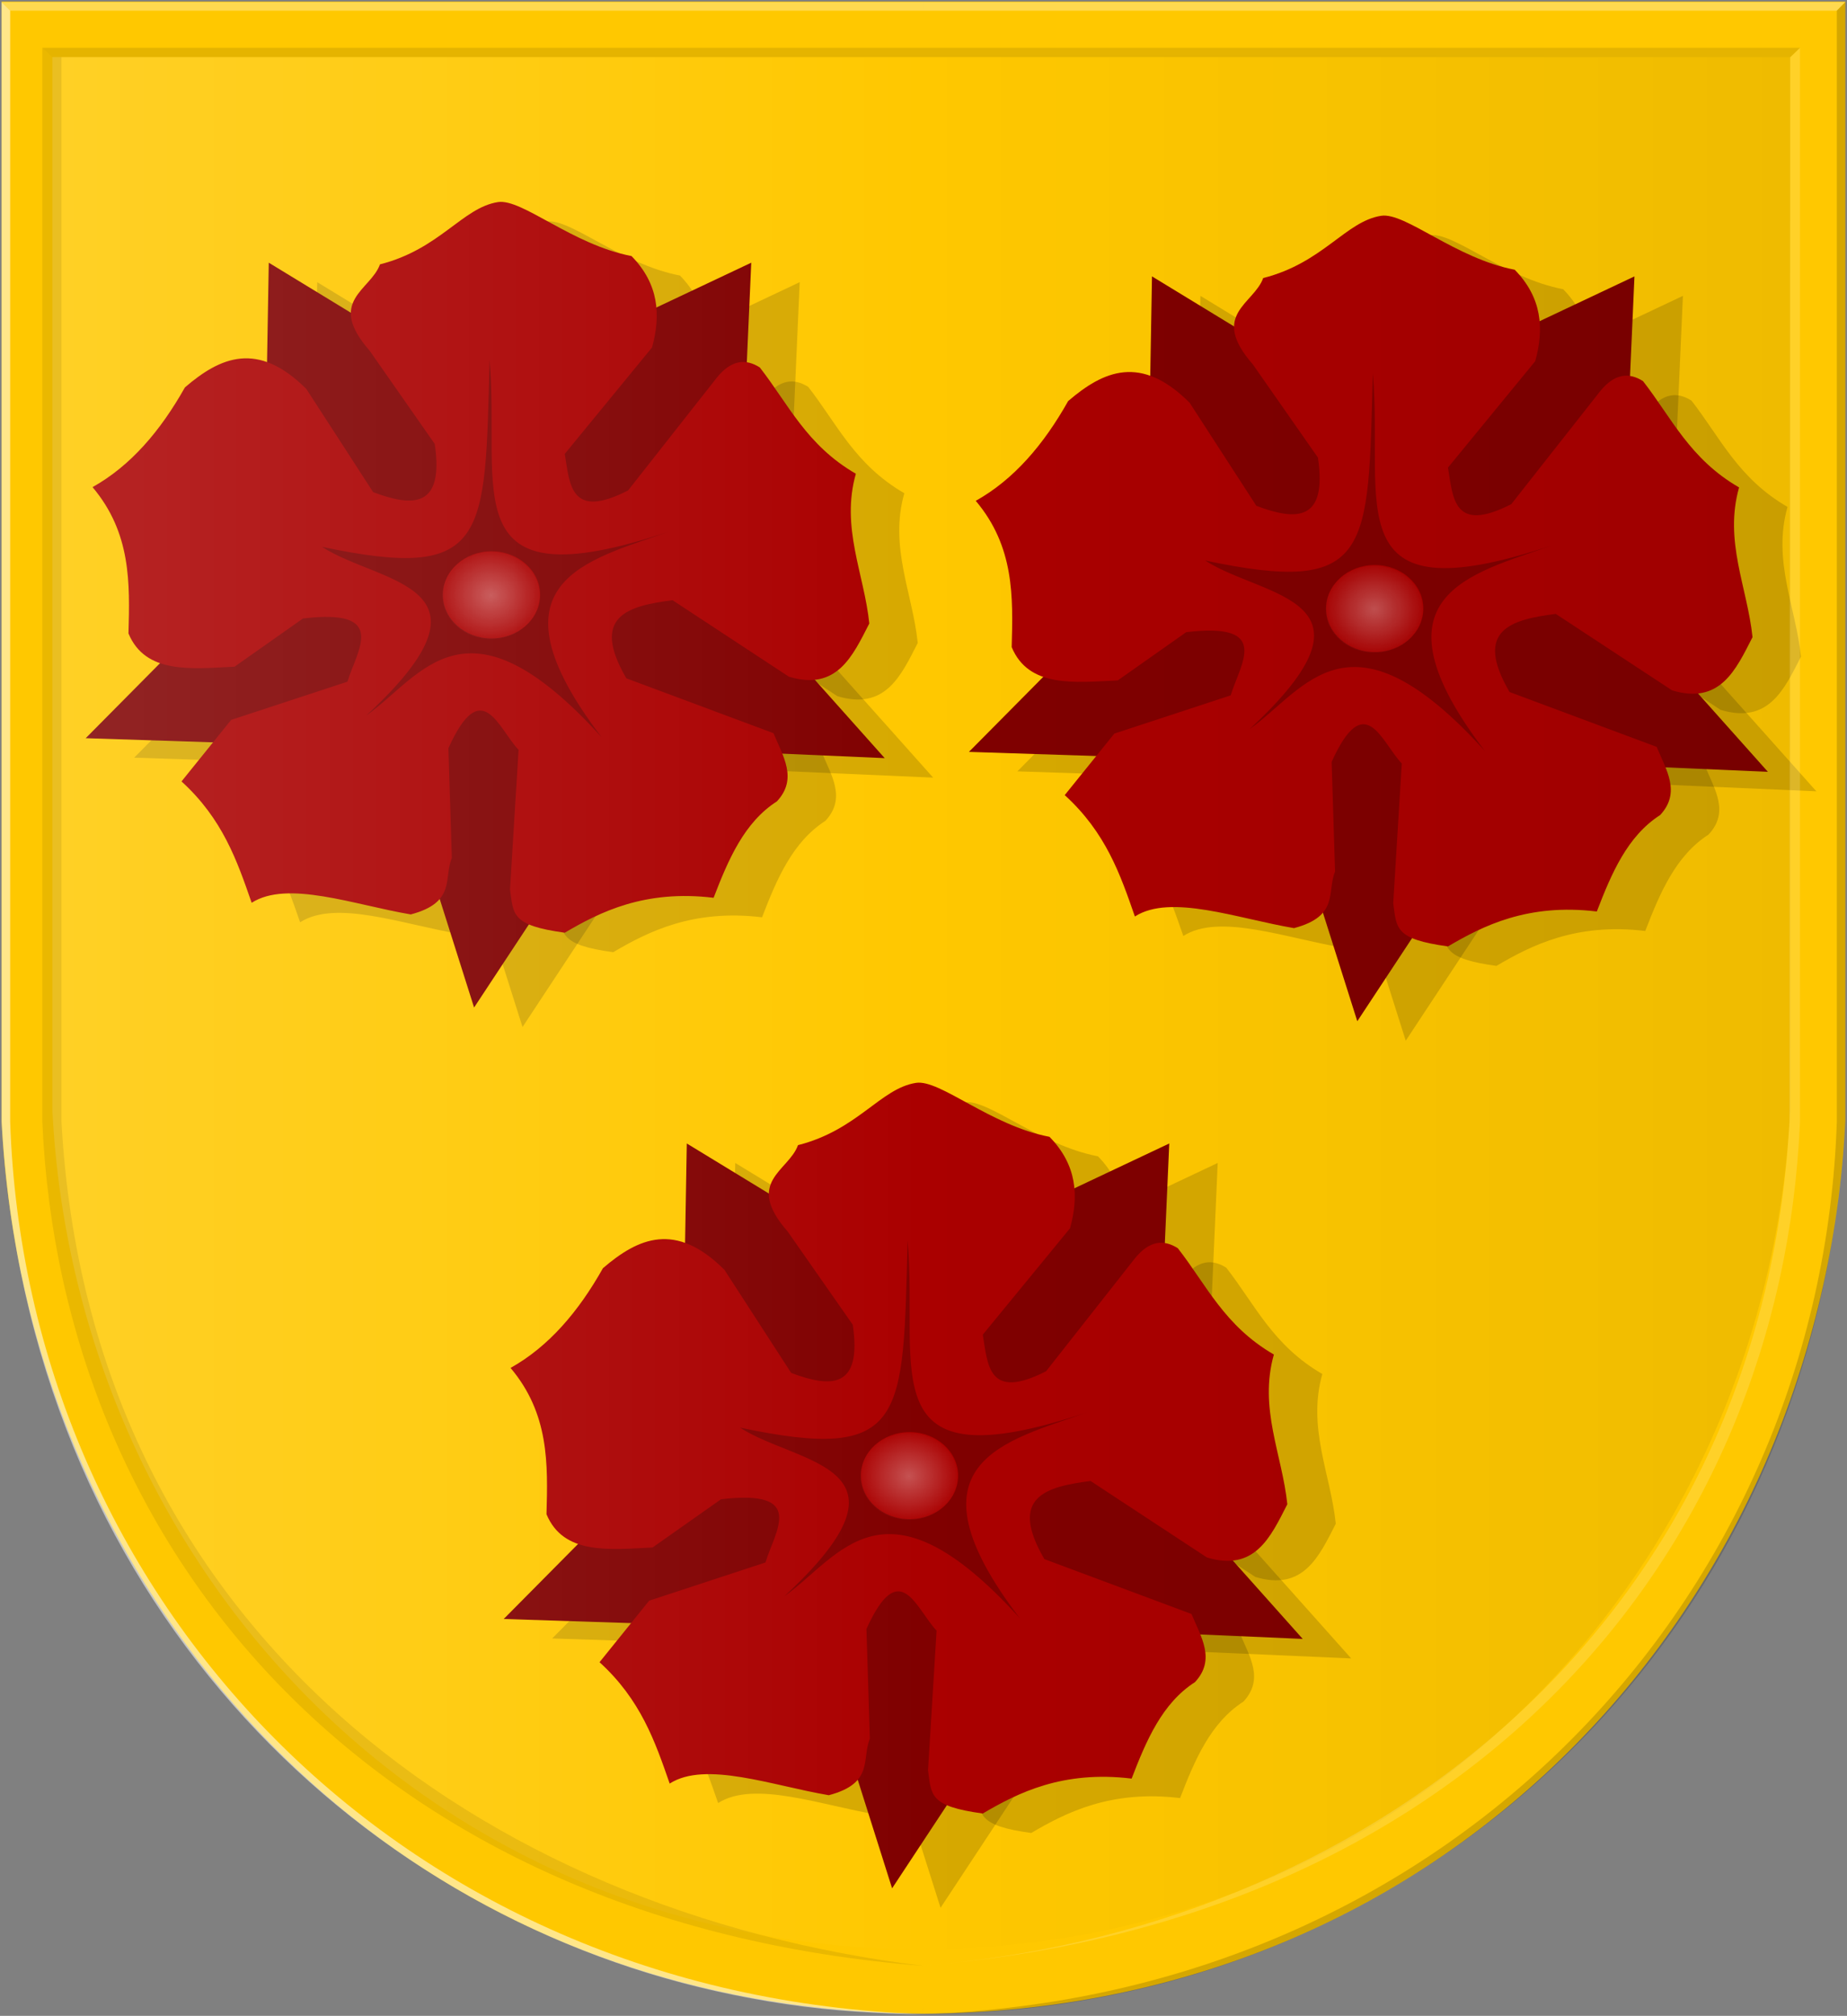 <?xml version="1.0" encoding="UTF-8" standalone="no"?>
<!-- Created with Inkscape (http://www.inkscape.org/) -->

<svg
   xmlns:dc="http://purl.org/dc/elements/1.1/"
   xmlns:cc="http://creativecommons.org/ns#"
   xmlns:rdf="http://www.w3.org/1999/02/22-rdf-syntax-ns#"
   xmlns:svg="http://www.w3.org/2000/svg"
   xmlns="http://www.w3.org/2000/svg"
   xmlns:xlink="http://www.w3.org/1999/xlink"
   xmlns:sodipodi="http://sodipodi.sourceforge.net/DTD/sodipodi-0.dtd"
   xmlns:inkscape="http://www.inkscape.org/namespaces/inkscape"
   width="572.727"
   height="624.678"
   id="svg4255"
   version="1.1"
   inkscape:version="0.48.4 r9939"
   sodipodi:docname="o00 Basischild rond nieuw.svg">
  <rect width="100%" height="100%" fill="#808080" stroke="none"/>
  <defs
     id="defs4257">
    <linearGradient
       inkscape:collect="always"
       id="linearGradient22665">
      <stop
         style="stop-color:#ffffff;stop-opacity:1;"
         offset="0"
         id="stop22667" />
      <stop
         style="stop-color:#ffffff;stop-opacity:0;"
         offset="1"
         id="stop22669" />
    </linearGradient>
    <linearGradient
       inkscape:collect="always"
       id="linearGradient4857">
      <stop
         style="stop-color:#000000;stop-opacity:1;"
         offset="0"
         id="stop4859" />
      <stop
         style="stop-color:#000000;stop-opacity:0;"
         offset="1"
         id="stop4861" />
    </linearGradient>
    <linearGradient
       inkscape:collect="always"
       id="linearGradient4849">
      <stop
         style="stop-color:#ffffff;stop-opacity:1;"
         offset="0"
         id="stop4851" />
      <stop
         style="stop-color:#ffffff;stop-opacity:0;"
         offset="1"
         id="stop4853" />
    </linearGradient>
    <linearGradient
       inkscape:collect="always"
       xlink:href="#linearGradient4849"
       id="linearGradient4855"
       x1="-112.014"
       y1="175.67"
       x2="158.379"
       y2="175.67"
       gradientUnits="userSpaceOnUse" />
    <linearGradient
       inkscape:collect="always"
       xlink:href="#linearGradient4857"
       id="linearGradient4863"
       x1="157.439"
       y1="175.677"
       x2="427.832"
       y2="175.677"
       gradientUnits="userSpaceOnUse"
       gradientTransform="matrix(-1,0,0,1,585.272,0)" />
    <linearGradient
       inkscape:collect="always"
       xlink:href="#linearGradient4857-7"
       id="linearGradient4863-8"
       x1="157.439"
       y1="175.677"
       x2="427.832"
       y2="175.677"
       gradientUnits="userSpaceOnUse"
       gradientTransform="matrix(-1,0,0,1,1214.404,-63.863)" />
    <linearGradient
       inkscape:collect="always"
       id="linearGradient4857-7">
      <stop
         style="stop-color:#000000;stop-opacity:1;"
         offset="0"
         id="stop4859-8" />
      <stop
         style="stop-color:#000000;stop-opacity:0;"
         offset="1"
         id="stop4861-1" />
    </linearGradient>
    <linearGradient
       gradientTransform="translate(629.133,-63.863)"
       inkscape:collect="always"
       xlink:href="#linearGradient4849-0"
       id="linearGradient4855-6"
       x1="-112.014"
       y1="175.67"
       x2="158.379"
       y2="175.67"
       gradientUnits="userSpaceOnUse" />
    <linearGradient
       inkscape:collect="always"
       id="linearGradient4849-0">
      <stop
         style="stop-color:#ffffff;stop-opacity:1;"
         offset="0"
         id="stop4851-9" />
      <stop
         style="stop-color:#ffffff;stop-opacity:0;"
         offset="1"
         id="stop4853-5" />
    </linearGradient>
    <radialGradient
       inkscape:collect="always"
       xlink:href="#linearGradient22665"
       id="radialGradient22671"
       cx="-1501.895"
       cy="-369.276"
       fx="-1501.895"
       fy="-369.276"
       r="38.87"
       gradientTransform="matrix(1,0,0,0.864,0,-50.383)"
       gradientUnits="userSpaceOnUse" />
    <radialGradient
       inkscape:collect="always"
       xlink:href="#linearGradient22665-1"
       id="radialGradient22671-3"
       cx="-1501.895"
       cy="-369.276"
       fx="-1501.895"
       fy="-369.276"
       r="38.87"
       gradientTransform="matrix(1,0,0,0.864,0,-50.383)"
       gradientUnits="userSpaceOnUse" />
    <linearGradient
       inkscape:collect="always"
       id="linearGradient22665-1">
      <stop
         style="stop-color:#ffffff;stop-opacity:1;"
         offset="0"
         id="stop22667-1" />
      <stop
         style="stop-color:#ffffff;stop-opacity:0;"
         offset="1"
         id="stop22669-2" />
    </linearGradient>
    <radialGradient
       inkscape:collect="always"
       xlink:href="#linearGradient22665-1-8"
       id="radialGradient22671-3-4"
       cx="-1501.895"
       cy="-369.276"
       fx="-1501.895"
       fy="-369.276"
       r="38.87"
       gradientTransform="matrix(1,0,0,0.864,0,-50.383)"
       gradientUnits="userSpaceOnUse" />
    <linearGradient
       inkscape:collect="always"
       id="linearGradient22665-1-8">
      <stop
         style="stop-color:#ffffff;stop-opacity:1;"
         offset="0"
         id="stop22667-1-5" />
      <stop
         style="stop-color:#ffffff;stop-opacity:0;"
         offset="1"
         id="stop22669-2-6" />
    </linearGradient>
    <radialGradient
       inkscape:collect="always"
       xlink:href="#linearGradient22665-1-7"
       id="radialGradient22671-3-2"
       cx="-1501.895"
       cy="-369.276"
       fx="-1501.895"
       fy="-369.276"
       r="38.87"
       gradientTransform="matrix(1,0,0,0.864,0,-50.383)"
       gradientUnits="userSpaceOnUse" />
    <linearGradient
       inkscape:collect="always"
       id="linearGradient22665-1-7">
      <stop
         style="stop-color:#ffffff;stop-opacity:1;"
         offset="0"
         id="stop22667-1-0" />
      <stop
         style="stop-color:#ffffff;stop-opacity:0;"
         offset="1"
         id="stop22669-2-68" />
    </linearGradient>
    <linearGradient
       inkscape:collect="always"
       xlink:href="#linearGradient4857-7-3"
       id="linearGradient4863-8-0"
       x1="157.439"
       y1="175.677"
       x2="427.832"
       y2="175.677"
       gradientUnits="userSpaceOnUse"
       gradientTransform="matrix(-1,0,0,1,585.27,0.161)" />
    <linearGradient
       inkscape:collect="always"
       id="linearGradient4857-7-3">
      <stop
         style="stop-color:#000000;stop-opacity:1;"
         offset="0"
         id="stop4859-8-1" />
      <stop
         style="stop-color:#000000;stop-opacity:0;"
         offset="1"
         id="stop4861-1-7" />
    </linearGradient>
    <linearGradient
       gradientTransform="translate(629.133,-63.863)"
       inkscape:collect="always"
       xlink:href="#linearGradient4849-0-0"
       id="linearGradient4855-6-9"
       x1="-112.014"
       y1="175.67"
       x2="158.379"
       y2="175.67"
       gradientUnits="userSpaceOnUse" />
    <linearGradient
       inkscape:collect="always"
       id="linearGradient4849-0-0">
      <stop
         style="stop-color:#ffffff;stop-opacity:1;"
         offset="0"
         id="stop4851-9-3" />
      <stop
         style="stop-color:#ffffff;stop-opacity:0;"
         offset="1"
         id="stop4853-5-5" />
    </linearGradient>
    <linearGradient
       y2="175.67"
       x2="158.379"
       y1="175.67"
       x1="-112.014"
       gradientTransform="translate(-0.001,0.161)"
       gradientUnits="userSpaceOnUse"
       id="linearGradient22846"
       xlink:href="#linearGradient4849-0-0"
       inkscape:collect="always" />
  </defs>
  <sodipodi:namedview
     id="base"
     pagecolor="#ffffff"
     bordercolor="#666666"
     borderopacity="1.0"
     inkscape:pageopacity="0.0"
     inkscape:pageshadow="2"
     inkscape:zoom="0.35355339"
     inkscape:cx="414.96148"
     inkscape:cy="593.53322"
     inkscape:document-units="px"
     inkscape:current-layer="layer1"
     showgrid="false"
     showguides="true"
     inkscape:guide-bbox="true"
     inkscape:window-width="1600"
     inkscape:window-height="837"
     inkscape:window-x="-8"
     inkscape:window-y="-8"
     inkscape:window-maximized="1"
     fit-margin-top="0"
     fit-margin-left="0"
     fit-margin-right="0"
     fit-margin-bottom="0">
    <sodipodi:guide
       orientation="0,1"
       position="-103.544,624.178"
       id="guide4274" />
    <sodipodi:guide
       orientation="1,0"
       position="0.501,687.818"
       id="guide4276" />
    <sodipodi:guide
       orientation="1,0"
       position="16.159,668.625"
       id="guide4278" />
    <sodipodi:guide
       orientation="0,1"
       position="-16.166,610.036"
       id="guide4280" />
    <sodipodi:guide
       orientation="1,0"
       position="286.352,56.534"
       id="guide4282" />
    <sodipodi:guide
       orientation="0,1"
       position="278.672,0.661"
       id="guide4284" />
    <sodipodi:guide
       orientation="0,1"
       position="-17.219,277.249"
       id="guide4286" />
    <sodipodi:guide
       orientation="1,0"
       position="3.153,610.036"
       id="guide4798" />
    <sodipodi:guide
       orientation="0,1"
       position="0.501,621.526"
       id="guide4800" />
    <sodipodi:guide
       orientation="1,0"
       position="13.128,629.481"
       id="guide4802" />
    <sodipodi:guide
       orientation="1,0"
       position="19.063,628.85"
       id="guide4804" />
    <sodipodi:guide
       orientation="0,1"
       position="3.153,612.561"
       id="guide4806" />
  </sodipodi:namedview>
  <g
     inkscape:label="Laag 1"
     inkscape:groupmode="layer"
     id="layer1"
     transform="translate(127.781,135.067)">
    <path
       style="fill:#ffc800;fill-opacity:1;stroke:#000000;stroke-width:1px;stroke-linecap:butt;stroke-linejoin:miter;stroke-opacity:0"
       d="m 158.571,-134.567 -285.851,0 0,346.929 c 7.349,147.584 120.798,275.697 285.851,276.587 z"
       id="path4288"
       inkscape:connector-curvature="0"
       sodipodi:nodetypes="ccccc" />
    <path
       style="fill:#ffc800;fill-opacity:1;stroke:#000000;stroke-width:1px;stroke-linecap:butt;stroke-linejoin:miter;stroke-opacity:0"
       d="m 158.574,-134.559 285.851,0 0,346.929 C 437.076,359.954 323.626,488.067 158.574,488.957 L 131.431,185.934 z"
       id="path4288-5"
       inkscape:connector-curvature="0"
       sodipodi:nodetypes="cccccc" />
    <path
       inkscape:connector-curvature="0"
       style="fill:#000000;fill-opacity:0.158;stroke:#000000;stroke-width:4.741px;stroke-linecap:butt;stroke-linejoin:miter;stroke-opacity:0"
       d="m -29.417,-47.626 -1.592,91.709 -55.175,55.644 94.965,3.091 25.466,80.374 35.015,-53.068 33.424,-26.791 58.889,2.576 -34.485,-38.641 -26.527,-49.461 16.977,-5.667 2.653,-59.766 -38.198,18.033 -84.355,-1.546 -27.057,-16.487 z"
       id="path6133-9-5" />
    <path
       inkscape:connector-curvature="0"
       style="fill:#000000;fill-opacity:0.158;stroke:#000000;stroke-width:4.741px;stroke-linecap:butt;stroke-linejoin:miter;stroke-opacity:0"
       d="M 2.945,23.475 -17.745,-8.469 c -15.118,-15.103 -26.75,-9.886 -37.668,-0.515 -7.587,13.481 -16.822,24.294 -28.649,30.913 11.998,14.219 11.571,29.779 11.141,45.339 5.273,12.646 19.401,10.96 32.893,10.304 l 21.221,-14.941 c 26.581,-3.178 16.787,9.702 13.794,19.578 L -41.089,94.06 -56.474,113.123 c 12.791,11.64 17.239,24.631 21.752,37.611 11.096,-7.111 31.75,0.629 49.339,3.607 14.113,-3.709 10.149,-11.32 12.733,-17.517 l -1.061,-34.005 c 10.344,-22.861 15.382,-6.212 21.752,0.515 l -2.653,43.279 c 1.086,7.751 0.371,11.126 16.977,13.396 10.835,-6.378 24.762,-13.414 46.156,-10.82 4.569,-11.878 9.504,-23.401 19.63,-29.883 6.563,-7.041 1.829,-14.083 -1.061,-21.124 L 81.464,81.179 C 70.198,61.857 82.024,58.731 95.788,56.964 l 36.076,23.7 c 14.847,4.478 19.719,-6.267 24.935,-16.487 -1.599,-15.426 -8.893,-29.746 -4.168,-46.401 -15.341,-8.879 -20.896,-21.559 -29.786,-32.943 -4.421,-2.814 -8.842,-2.33 -13.263,3.091 L 81.995,22.959 C 64.009,32.145 63.94,21.032 62.365,11.625 l 27.057,-32.974 c 2.78,-10.041 2.13,-19.665 -6.366,-28.337 -18.397,-3.516 -33.948,-17.877 -41.4,-16.72 -11.02,1.711 -18.024,14.6 -36.588,19.296 -2.894,8.109 -16.742,11.308 -3.183,26.791 L 22.045,8.533 C 24.996,28.321 15.411,28.186 2.945,23.475 z"
       id="path6135-8-7"
       sodipodi:nodetypes="cccccccccccccccccccccccccccccccscccc" />
    <path
       inkscape:connector-curvature="0"
       style="fill:#000000;fill-opacity:0.158;stroke:#000000;stroke-width:4.741px;stroke-linecap:butt;stroke-linejoin:miter;stroke-opacity:0"
       d="m 39.552,-14.136 0,63.372"
       id="path6152-4-6" />
    <path
       inkscape:connector-curvature="0"
       style="fill:#000000;fill-opacity:0.158;stroke:#000000;stroke-width:4.741px;stroke-linecap:butt;stroke-linejoin:miter;stroke-opacity:0"
       d="M 42.735,56.964 73.506,99.727"
       id="path6160-9-2" />
    <path
       inkscape:connector-curvature="0"
       style="fill:#000000;fill-opacity:0.158;stroke:#000000;stroke-width:4.741px;stroke-linecap:butt;stroke-linejoin:miter;stroke-opacity:0"
       d="M 40.083,53.357 84.117,36.355"
       id="path6162-8-1" />
    <path
       inkscape:connector-curvature="0"
       style="fill:#800000;stroke:#000000;stroke-width:4.741px;stroke-linecap:butt;stroke-linejoin:miter;stroke-opacity:0"
       d="M -44.44,-53.663 -46.032,38.046 -101.207,93.69 -6.242,96.781 19.224,177.156 54.239,124.088 87.662,97.297 146.551,99.873 112.067,61.231 85.54,11.77 102.517,6.103 l 2.653,-59.766 -38.198,18.033 -84.355,-1.546 -27.057,-16.487 z"
       id="path6133-9-2-6" />
    <path
       inkscape:connector-curvature="0"
       style="fill:#aa0000;stroke:#000000;stroke-width:4.741px;stroke-linecap:butt;stroke-linejoin:miter;stroke-opacity:0"
       d="m -12.078,17.437 -20.691,-31.944 c -15.118,-15.103 -26.75,-9.886 -37.668,-0.515 -7.587,13.481 -16.822,24.294 -28.649,30.913 11.998,14.219 11.571,29.779 11.141,45.339 5.273,12.646 19.401,10.96 32.893,10.304 l 21.221,-14.941 c 26.581,-3.178 16.787,9.702 13.794,19.578 l -36.076,11.85 -15.385,19.063 c 12.791,11.64 17.239,24.631 21.752,37.611 11.096,-7.111 31.75,0.629 49.339,3.607 C 13.708,144.594 9.743,136.983 12.327,130.786 L 11.266,96.781 c 10.344,-22.861 15.382,-6.212 21.752,0.515 l -2.653,43.278 c 1.086,7.751 0.371,11.126 16.977,13.396 10.835,-6.378 24.762,-13.414 46.156,-10.82 4.569,-11.878 9.504,-23.401 19.63,-29.883 6.563,-7.041 1.829,-14.083 -1.061,-21.124 L 66.441,75.142 C 55.175,55.82 67.001,52.694 80.765,50.927 l 36.076,23.7 c 14.847,4.478 19.719,-6.267 24.935,-16.487 -1.599,-15.426 -8.893,-29.746 -4.168,-46.401 -15.341,-8.879 -20.896,-21.559 -29.786,-32.943 -4.421,-2.814 -8.842,-2.33 -13.263,3.091 L 66.972,16.922 C 48.986,26.108 48.917,14.995 47.342,5.587 L 74.399,-27.387 c 2.78,-10.041 2.13,-19.665 -6.366,-28.337 -18.397,-3.516 -33.948,-17.877 -41.4,-16.72 -11.02,1.711 -18.024,14.6 -36.588,19.296 -2.894,8.109 -16.742,11.308 -3.183,26.791 L 7.022,2.496 C 9.973,22.284 0.388,22.149 -12.078,17.437 z"
       id="path6135-8-5-1"
       sodipodi:nodetypes="cccccccccccccccccccccccccccccccscccc" />
    <path
       style="fill:#800000;fill-opacity:1;stroke:#000000;stroke-width:0.37px;stroke-linecap:butt;stroke-linejoin:miter;stroke-opacity:0"
       d="m 24.035,-23.609 c -1.462,55.157 -0.156,68.97 -51.984,57.994 17.833,11.616 57.86,11.489 13.76,52.266 C 3.161,74.33 16.734,46.998 58.819,93.452 21.831,44.982 54.653,38.586 79.459,29.731 11.818,52.332 27.573,16.479 24.035,-23.609 z"
       id="path22135-1"
       inkscape:connector-curvature="0"
       sodipodi:nodetypes="cccccc" />
    <path
       sodipodi:type="arc"
       style="fill:#aa0000;fill-opacity:1;stroke:#000000;stroke-width:4.2;stroke-miterlimit:4;stroke-opacity:0;stroke-dasharray:none"
       id="path22645-5"
       sodipodi:cx="-1501.8948"
       sodipodi:cy="-369.276"
       sodipodi:rx="36.769554"
       sodipodi:ry="31.466251"
       d="m -1465.125,-369.276 c 0,17.378 -16.462,31.466 -36.77,31.466 -20.307,0 -36.77,-14.088 -36.77,-31.466 0,-17.378 16.462,-31.466 36.77,-31.466 20.307,0 36.77,14.088 36.77,31.466 z"
       transform="matrix(0.41,0,0,0.429,640.401,207.69)" />
    <path
       sodipodi:type="arc"
       style="opacity:0.317;fill:url(#radialGradient22671-3);fill-opacity:1;stroke:#000000;stroke-width:4.2;stroke-miterlimit:4;stroke-opacity:0;stroke-dasharray:none"
       id="path22645-8-7"
       sodipodi:cx="-1501.8948"
       sodipodi:cy="-369.276"
       sodipodi:rx="36.769554"
       sodipodi:ry="31.466251"
       d="m -1465.125,-369.276 c 0,17.378 -16.462,31.466 -36.77,31.466 -20.307,0 -36.77,-14.088 -36.77,-31.466 0,-17.378 16.462,-31.466 36.77,-31.466 20.307,0 36.77,14.088 36.77,31.466 z"
       transform="matrix(0.41,0,0,0.429,640.26,207.908)" />
    <path
       inkscape:connector-curvature="0"
       style="fill:#000000;fill-opacity:0.158;stroke:#000000;stroke-width:4.741px;stroke-linecap:butt;stroke-linejoin:miter;stroke-opacity:0"
       d="m 100.205,225.318 -1.592,91.709 -55.175,55.644 94.965,3.091 25.466,80.374 35.015,-53.068 33.423,-26.791 58.889,2.576 -34.485,-38.641 -26.527,-49.461 16.977,-5.667 2.653,-59.766 -38.198,18.033 -84.355,-1.546 -27.057,-16.487 z"
       id="path6133-9-5-4" />
    <path
       inkscape:connector-curvature="0"
       style="fill:#000000;fill-opacity:0.158;stroke:#000000;stroke-width:4.741px;stroke-linecap:butt;stroke-linejoin:miter;stroke-opacity:0"
       d="m 132.568,296.418 -20.691,-31.944 c -15.118,-15.103 -26.75,-9.886 -37.668,-0.515 -7.587,13.48 -16.822,24.294 -28.649,30.913 11.998,14.219 11.571,29.779 11.141,45.339 5.273,12.646 19.401,10.96 32.893,10.304 l 21.221,-14.941 c 26.581,-3.178 16.787,9.702 13.794,19.578 l -36.076,11.85 -15.385,19.063 c 12.791,11.64 17.239,24.631 21.752,37.611 11.096,-7.111 31.75,0.629 49.339,3.607 14.113,-3.709 10.149,-11.32 12.733,-17.517 l -1.061,-34.005 c 10.344,-22.861 15.382,-6.212 21.752,0.515 l -2.653,43.279 c 1.086,7.751 0.371,11.126 16.977,13.396 10.835,-6.378 24.762,-13.414 46.156,-10.82 4.569,-11.878 9.504,-23.401 19.63,-29.883 6.563,-7.041 1.829,-14.083 -1.061,-21.124 l -45.626,-17.002 c -11.266,-19.322 0.56,-22.449 14.324,-24.215 l 36.076,23.7 c 14.847,4.478 19.719,-6.267 24.935,-16.487 -1.599,-15.426 -8.893,-29.746 -4.168,-46.401 -15.341,-8.879 -20.896,-21.559 -29.786,-32.943 -4.421,-2.814 -8.842,-2.33 -13.263,3.091 l -27.588,35.035 c -17.985,9.185 -18.055,-1.927 -19.63,-11.335 l 27.057,-32.974 c 2.78,-10.041 2.13,-19.665 -6.366,-28.337 -18.397,-3.516 -33.948,-17.877 -41.4,-16.72 -11.02,1.711 -18.024,14.6 -36.588,19.296 -2.894,8.109 -16.742,11.308 -3.183,26.791 l 20.16,28.852 c 2.951,19.788 -6.634,19.653 -19.099,14.941 z"
       id="path6135-8-7-9"
       sodipodi:nodetypes="cccccccccccccccccccccccccccccccscccc" />
    <path
       inkscape:connector-curvature="0"
       style="fill:#000000;fill-opacity:0.158;stroke:#000000;stroke-width:4.741px;stroke-linecap:butt;stroke-linejoin:miter;stroke-opacity:0"
       d="m 169.174,258.807 0,63.372"
       id="path6152-4-6-8" />
    <path
       inkscape:connector-curvature="0"
       style="fill:#000000;fill-opacity:0.158;stroke:#000000;stroke-width:4.741px;stroke-linecap:butt;stroke-linejoin:miter;stroke-opacity:0"
       d="m 172.358,329.907 30.771,42.763"
       id="path6160-9-2-4" />
    <path
       inkscape:connector-curvature="0"
       style="fill:#000000;fill-opacity:0.158;stroke:#000000;stroke-width:4.741px;stroke-linecap:butt;stroke-linejoin:miter;stroke-opacity:0"
       d="m 169.705,326.301 44.034,-17.002"
       id="path6162-8-1-3" />
    <path
       inkscape:connector-curvature="0"
       style="fill:#800000;stroke:#000000;stroke-width:4.741px;stroke-linecap:butt;stroke-linejoin:miter;stroke-opacity:0"
       d="m 85.182,219.28 -1.592,91.709 -55.175,55.644 94.965,3.091 25.466,80.374 35.015,-53.068 33.423,-26.791 58.889,2.576 -34.485,-38.641 -26.527,-49.461 16.977,-5.667 2.653,-59.766 -38.198,18.033 -84.355,-1.546 -27.057,-16.487 z"
       id="path6133-9-2-6-2" />
    <path
       inkscape:connector-curvature="0"
       style="fill:#aa0000;stroke:#000000;stroke-width:4.741px;stroke-linecap:butt;stroke-linejoin:miter;stroke-opacity:0"
       d="M 117.545,290.381 96.854,258.437 c -15.118,-15.103 -26.75,-9.886 -37.668,-0.515 -7.587,13.481 -16.822,24.294 -28.649,30.913 11.998,14.219 11.571,29.779 11.141,45.339 5.273,12.646 19.401,10.96 32.893,10.304 l 21.221,-14.941 c 26.581,-3.178 16.787,9.701 13.794,19.578 l -36.076,11.85 -15.385,19.063 c 12.791,11.64 17.239,24.631 21.752,37.611 11.096,-7.111 31.75,0.629 49.339,3.607 14.113,-3.709 10.149,-11.32 12.733,-17.517 l -1.061,-34.005 c 10.344,-22.861 15.382,-6.212 21.752,0.515 l -2.653,43.279 c 1.086,7.751 0.371,11.126 16.977,13.396 10.835,-6.378 24.762,-13.414 46.156,-10.82 4.569,-11.878 9.504,-23.401 19.63,-29.883 6.563,-7.041 1.829,-14.083 -1.061,-21.124 L 196.063,348.085 c -11.266,-19.322 0.56,-22.449 14.324,-24.215 l 36.076,23.7 c 14.847,4.478 19.719,-6.267 24.935,-16.487 -1.599,-15.426 -8.893,-29.746 -4.168,-46.401 -15.341,-8.879 -20.896,-21.559 -29.786,-32.943 -4.421,-2.814 -8.842,-2.33 -13.263,3.091 l -27.588,35.035 c -17.985,9.185 -18.055,-1.927 -19.63,-11.335 l 27.057,-32.974 c 2.78,-10.041 2.13,-19.665 -6.366,-28.337 -18.397,-3.516 -33.948,-17.877 -41.4,-16.72 -11.02,1.711 -18.024,14.6 -36.588,19.296 -2.894,8.109 -16.742,11.308 -3.183,26.791 l 20.16,28.852 c 2.952,19.788 -6.634,19.653 -19.099,14.941 z"
       id="path6135-8-5-1-5"
       sodipodi:nodetypes="cccccccccccccccccccccccccccccccscccc" />
    <path
       style="fill:#800000;fill-opacity:1;stroke:#000000;stroke-width:0.37px;stroke-linecap:butt;stroke-linejoin:miter;stroke-opacity:0"
       d="m 153.658,249.334 c -1.462,55.157 -0.156,68.97 -51.984,57.994 17.833,11.616 57.86,11.489 13.76,52.266 17.349,-12.321 30.922,-39.652 73.007,6.802 -36.987,-48.47 -4.165,-54.866 20.641,-63.721 -67.641,22.601 -51.886,-13.252 -55.424,-53.34 z"
       id="path22135-1-3"
       inkscape:connector-curvature="0"
       sodipodi:nodetypes="cccccc" />
    <path
       sodipodi:type="arc"
       style="fill:#aa0000;fill-opacity:1;stroke:#000000;stroke-width:4.2;stroke-miterlimit:4;stroke-opacity:0;stroke-dasharray:none"
       id="path22645-5-8"
       sodipodi:cx="-1501.8948"
       sodipodi:cy="-369.276"
       sodipodi:rx="36.769554"
       sodipodi:ry="31.466251"
       d="m -1465.125,-369.276 c 0,17.378 -16.462,31.466 -36.77,31.466 -20.307,0 -36.77,-14.088 -36.77,-31.466 0,-17.378 16.462,-31.466 36.77,-31.466 20.307,0 36.77,14.088 36.77,31.466 z"
       transform="matrix(0.41,0,0,0.429,770.023,480.634)" />
    <path
       sodipodi:type="arc"
       style="opacity:0.317;fill:url(#radialGradient22671-3-4);fill-opacity:1;stroke:#000000;stroke-width:4.2;stroke-miterlimit:4;stroke-opacity:0;stroke-dasharray:none"
       id="path22645-8-7-3"
       sodipodi:cx="-1501.8948"
       sodipodi:cy="-369.276"
       sodipodi:rx="36.769554"
       sodipodi:ry="31.466251"
       d="m -1465.125,-369.276 c 0,17.378 -16.462,31.466 -36.77,31.466 -20.307,0 -36.77,-14.088 -36.77,-31.466 0,-17.378 16.462,-31.466 36.77,-31.466 20.307,0 36.77,14.088 36.77,31.466 z"
       transform="matrix(0.41,0,0,0.429,769.883,480.851)" />
    <path
       inkscape:connector-curvature="0"
       style="fill:#000000;fill-opacity:0.158;stroke:#000000;stroke-width:4.741px;stroke-linecap:butt;stroke-linejoin:miter;stroke-opacity:0"
       d="m 244.455,-43.383 -1.592,91.709 -55.175,55.644 94.965,3.091 25.466,80.374 35.015,-53.068 33.423,-26.791 58.889,2.576 -34.485,-38.641 -26.527,-49.461 16.977,-5.667 2.653,-59.766 -38.198,18.033 -84.355,-1.546 -27.057,-16.487 z"
       id="path6133-9-5-0" />
    <path
       inkscape:connector-curvature="0"
       style="fill:#000000;fill-opacity:0.158;stroke:#000000;stroke-width:4.741px;stroke-linecap:butt;stroke-linejoin:miter;stroke-opacity:0"
       d="M 276.818,27.717 256.127,-4.226 C 241.009,-19.329 229.377,-14.112 218.459,-4.742 210.872,8.739 201.637,19.553 189.81,26.172 c 11.998,14.219 11.571,29.779 11.141,45.339 5.273,12.646 19.401,10.96 32.893,10.304 l 21.221,-14.941 c 26.581,-3.178 16.787,9.702 13.794,19.578 l -36.076,11.85 -15.385,19.063 c 12.791,11.64 17.239,24.631 21.752,37.611 11.096,-7.111 31.75,0.629 49.339,3.607 14.113,-3.709 10.149,-11.32 12.733,-17.517 l -1.061,-34.005 c 10.344,-22.861 15.382,-6.212 21.752,0.515 l -2.653,43.279 c 1.086,7.751 0.371,11.126 16.977,13.396 10.835,-6.378 24.762,-13.414 46.156,-10.82 4.569,-11.878 9.504,-23.401 19.63,-29.883 6.563,-7.041 1.829,-14.083 -1.061,-21.124 L 355.336,85.422 c -11.266,-19.322 0.56,-22.449 14.324,-24.215 l 36.076,23.7 c 14.847,4.478 19.719,-6.267 24.935,-16.487 -1.599,-15.426 -8.893,-29.746 -4.168,-46.401 -15.341,-8.879 -20.896,-21.559 -29.786,-32.943 -4.421,-2.814 -8.842,-2.33 -13.263,3.091 L 355.867,27.202 c -17.985,9.185 -18.055,-1.927 -19.63,-11.335 l 27.057,-32.974 c 2.78,-10.041 2.13,-19.665 -6.366,-28.337 -18.397,-3.516 -33.948,-17.877 -41.4,-16.72 -11.02,1.711 -18.024,14.6 -36.588,19.296 -2.894,8.109 -16.742,11.308 -3.183,26.791 l 20.16,28.852 c 2.951,19.788 -6.634,19.653 -19.099,14.941 z"
       id="path6135-8-7-1"
       sodipodi:nodetypes="cccccccccccccccccccccccccccccccscccc" />
    <path
       inkscape:connector-curvature="0"
       style="fill:#000000;fill-opacity:0.158;stroke:#000000;stroke-width:4.741px;stroke-linecap:butt;stroke-linejoin:miter;stroke-opacity:0"
       d="m 313.424,-9.894 0,63.372"
       id="path6152-4-6-1" />
    <path
       inkscape:connector-curvature="0"
       style="fill:#000000;fill-opacity:0.158;stroke:#000000;stroke-width:4.741px;stroke-linecap:butt;stroke-linejoin:miter;stroke-opacity:0"
       d="m 316.607,61.207 30.771,42.763"
       id="path6160-9-2-9" />
    <path
       inkscape:connector-curvature="0"
       style="fill:#000000;fill-opacity:0.158;stroke:#000000;stroke-width:4.741px;stroke-linecap:butt;stroke-linejoin:miter;stroke-opacity:0"
       d="m 313.955,57.6 44.034,-17.002"
       id="path6162-8-1-5" />
    <path
       inkscape:connector-curvature="0"
       style="fill:#800000;stroke:#000000;stroke-width:4.741px;stroke-linecap:butt;stroke-linejoin:miter;stroke-opacity:0"
       d="m 229.432,-49.42 -1.592,91.709 -55.175,55.644 94.965,3.091 25.466,80.374 35.015,-53.068 33.423,-26.791 58.889,2.576 -34.485,-38.641 -26.527,-49.461 16.977,-5.667 2.653,-59.766 -38.198,18.033 -84.355,-1.546 -27.057,-16.487 z"
       id="path6133-9-2-6-3" />
    <path
       inkscape:connector-curvature="0"
       style="fill:#aa0000;stroke:#000000;stroke-width:4.741px;stroke-linecap:butt;stroke-linejoin:miter;stroke-opacity:0"
       d="m 261.795,21.68 -20.691,-31.944 c -15.118,-15.103 -26.75,-9.886 -37.668,-0.515 -7.587,13.481 -16.822,24.294 -28.649,30.913 11.998,14.219 11.571,29.779 11.141,45.339 5.273,12.646 19.401,10.96 32.893,10.304 l 21.221,-14.941 c 26.581,-3.178 16.787,9.701 13.794,19.578 l -36.076,11.85 -15.385,19.063 c 12.791,11.64 17.239,24.631 21.752,37.611 11.096,-7.111 31.75,0.629 49.339,3.607 14.113,-3.709 10.149,-11.32 12.733,-17.517 l -1.061,-34.005 c 10.344,-22.861 15.382,-6.212 21.752,0.515 l -2.653,43.279 c 1.086,7.751 0.371,11.126 16.977,13.396 10.835,-6.378 24.762,-13.414 46.156,-10.82 4.569,-11.878 9.504,-23.401 19.63,-29.883 6.563,-7.041 1.829,-14.083 -1.061,-21.124 L 340.313,79.385 c -11.266,-19.322 0.56,-22.449 14.324,-24.215 l 36.076,23.7 c 14.847,4.478 19.719,-6.267 24.935,-16.487 -1.599,-15.426 -8.893,-29.746 -4.168,-46.401 -15.341,-8.879 -20.896,-21.559 -29.786,-32.943 -4.421,-2.814 -8.842,-2.33 -13.263,3.091 L 340.844,21.165 c -17.985,9.185 -18.055,-1.927 -19.63,-11.335 l 27.057,-32.974 c 2.78,-10.041 2.13,-19.665 -6.366,-28.337 -18.397,-3.516 -33.948,-17.877 -41.4,-16.72 -11.02,1.711 -18.024,14.6 -36.588,19.296 -2.894,8.109 -16.742,11.308 -3.183,26.791 L 280.894,6.739 C 283.845,26.527 274.26,26.392 261.795,21.68 z"
       id="path6135-8-5-1-6"
       sodipodi:nodetypes="cccccccccccccccccccccccccccccccscccc" />
    <path
       style="fill:#800000;fill-opacity:1;stroke:#000000;stroke-width:0.37px;stroke-linecap:butt;stroke-linejoin:miter;stroke-opacity:0"
       d="m 297.907,-19.366 c -1.462,55.157 -0.156,68.97 -51.984,57.994 17.833,11.616 57.86,11.489 13.76,52.266 17.349,-12.321 30.922,-39.652 73.007,6.802 -36.987,-48.47 -4.165,-54.866 20.641,-63.721 -67.641,22.601 -51.886,-13.252 -55.424,-53.34 z"
       id="path22135-1-31"
       inkscape:connector-curvature="0"
       sodipodi:nodetypes="cccccc" />
    <path
       sodipodi:type="arc"
       style="fill:#aa0000;fill-opacity:1;stroke:#000000;stroke-width:4.2;stroke-miterlimit:4;stroke-opacity:0;stroke-dasharray:none"
       id="path22645-5-5"
       sodipodi:cx="-1501.8948"
       sodipodi:cy="-369.276"
       sodipodi:rx="36.769554"
       sodipodi:ry="31.466251"
       d="m -1465.125,-369.276 c 0,17.378 -16.462,31.466 -36.77,31.466 -20.307,0 -36.77,-14.088 -36.77,-31.466 0,-17.378 16.462,-31.466 36.77,-31.466 20.307,0 36.77,14.088 36.77,31.466 z"
       transform="matrix(0.41,0,0,0.429,914.273,211.933)" />
    <path
       sodipodi:type="arc"
       style="opacity:0.317;fill:url(#radialGradient22671-3-2);fill-opacity:1;stroke:#000000;stroke-width:4.2;stroke-miterlimit:4;stroke-opacity:0;stroke-dasharray:none"
       id="path22645-8-7-34"
       sodipodi:cx="-1501.8948"
       sodipodi:cy="-369.276"
       sodipodi:rx="36.769554"
       sodipodi:ry="31.466251"
       d="m -1465.125,-369.276 c 0,17.378 -16.462,31.466 -36.77,31.466 -20.307,0 -36.77,-14.088 -36.77,-31.466 0,-17.378 16.462,-31.466 36.77,-31.466 20.307,0 36.77,14.088 36.77,31.466 z"
       transform="matrix(0.41,0,0,0.429,914.133,212.151)" />
    <path
       style="opacity:0.147;fill:url(#linearGradient22846);fill-opacity:1;stroke:#000000;stroke-width:0.942px;stroke-linecap:butt;stroke-linejoin:miter;stroke-opacity:0"
       d="m 157.907,-117.385 -269.451,0 0,326.295 c 6.927,138.807 113.868,259.3 269.451,260.137 z"
       id="path4288-2-0"
       inkscape:connector-curvature="0"
       sodipodi:nodetypes="ccccc" />
    <path
       style="opacity:0.063;fill:url(#linearGradient4863-8-0);fill-opacity:1;stroke:#000000;stroke-width:0.942px;stroke-linecap:butt;stroke-linejoin:miter;stroke-opacity:0"
       d="m 157.909,-117.378 269.451,0 0,326.295 c -6.927,138.807 -113.868,259.3 -269.451,260.137 l 0.661,-282.859 z"
       id="path4288-5-7-0"
       inkscape:connector-curvature="0"
       sodipodi:nodetypes="cccccc" />
    <path
       style="fill:#000000;fill-opacity:0.085;stroke:#000000;stroke-width:1px;stroke-linecap:butt;stroke-linejoin:miter;stroke-opacity:0"
       d="m -114.654,-120.264 3.03,2.904 2.904,0 0,329.883 c 8.582,157.136 130.937,245.059 267.289,261.607 C -12.005,460.915 -108.906,346.174 -114.654,212.523 z"
       id="path4865-0"
       inkscape:connector-curvature="0"
       sodipodi:nodetypes="ccccccc" />
    <path
       style="fill:#ffffff;fill-opacity:0.16;stroke:#000000;stroke-width:1px;stroke-linecap:butt;stroke-linejoin:miter;stroke-opacity:0"
       d="m 430.371,-120.227 -3.03,2.904 -0.032,-0.036 -0.221,329.883 C 418.506,370.577 293.499,463.98 157.147,474.167 327.723,460.951 424.623,346.21 430.371,212.56 z"
       id="path4865-6-7"
       inkscape:connector-curvature="0"
       sodipodi:nodetypes="ccccccc" />
    <path
       style="fill:#000000;fill-opacity:0.104;stroke:#000000;stroke-width:1px;stroke-linecap:butt;stroke-linejoin:miter;stroke-opacity:0"
       d="m -114.654,-120.264 3.03,2.904 538.988,0 3.002,-2.904 z"
       id="path4885-2"
       inkscape:connector-curvature="0" />
    <path
       style="fill:#ffffff;fill-opacity:0.538;stroke:#000000;stroke-width:1px;stroke-linecap:butt;stroke-linejoin:miter;stroke-opacity:0"
       d="m -127.281,-134.406 2.652,2.652 0,344.278 c 4.884,147.292 119.973,270.865 283.199,276.587 -6.886,-7.5e-4 -13.782,-0.352 -20.687,-0.79 -14.652,-0.93 -29.268,-3.145 -43.729,-6.376 C -18.37,456.797 -119.097,359.898 -127.281,212.523 z"
       id="path4887-5"
       inkscape:connector-curvature="0"
       sodipodi:nodetypes="ccccsscc" />
    <path
       style="opacity:0.31;fill:#000000;fill-opacity:0.538;stroke:#000000;stroke-width:1px;stroke-linecap:butt;stroke-linejoin:miter;stroke-opacity:0"
       d="m 444.446,-134.422 -2.652,2.652 0,344.278 c -4.884,147.292 -119.973,270.865 -283.199,276.587 6.886,-7.5e-4 13.782,-0.352 20.687,-0.79 14.652,-0.93 29.268,-3.145 43.729,-6.376 112.524,-25.148 213.251,-122.047 221.435,-269.421 z"
       id="path4887-7-5"
       inkscape:connector-curvature="0"
       sodipodi:nodetypes="ccccsscc" />
    <path
       style="fill:#ffffff;fill-opacity:0.311;stroke:#000000;stroke-width:1px;stroke-linecap:butt;stroke-linejoin:miter;stroke-opacity:0"
       d="m -127.281,-134.406 2.652,2.652 566.378,0 2.594,-2.652 z"
       id="path4907-2"
       inkscape:connector-curvature="0" />
  </g>
</svg>

